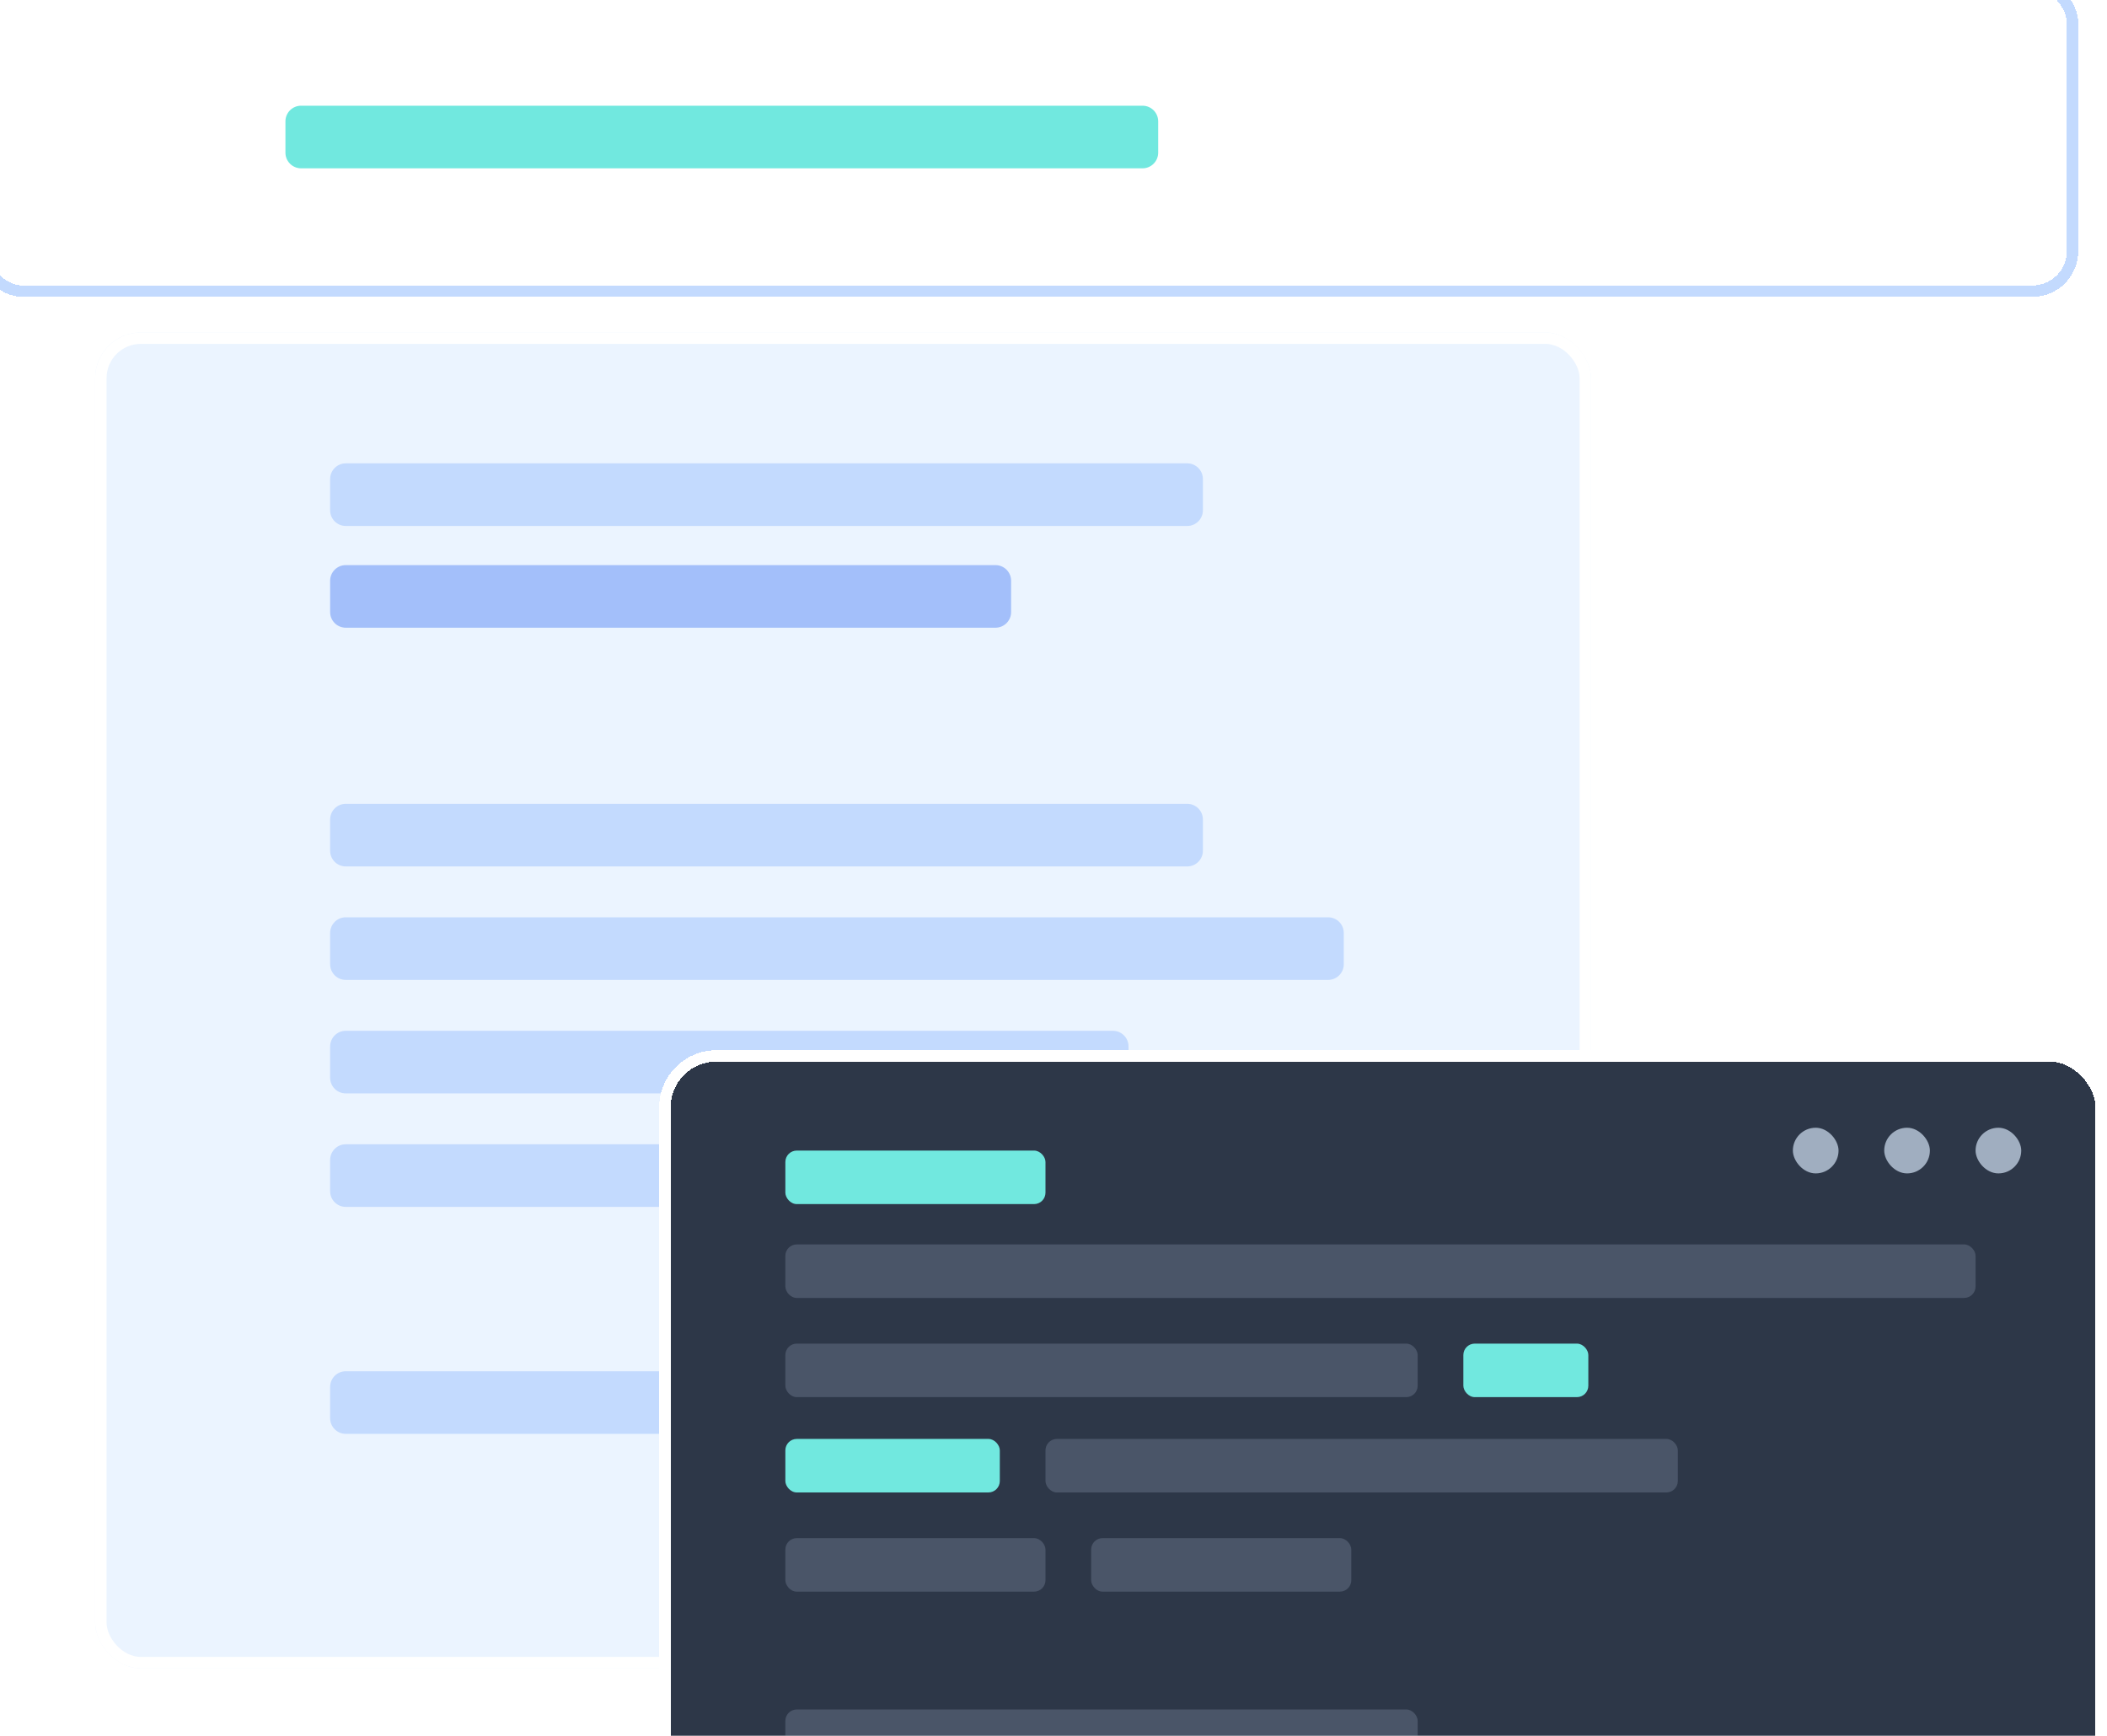 <svg xmlns="http://www.w3.org/2000/svg" fill="none" viewBox="18.03 18.98 184.52 152.02"><g filter="url(#filter0_ddd_656_13441)"><g clip-path="url(#clip0_656_13441)"><rect x="26.363" y="40.098" width="131" height="117" rx="4" fill="#EBF4FF"></rect><path d="M46.941 52.934C46.941 52.176 47.555 51.562 48.312 51.562H122.002C122.759 51.562 123.373 52.176 123.373 52.934V55.675C123.373 56.433 122.759 57.046 122.002 57.046H48.312C47.555 57.046 46.941 56.433 46.941 55.675V52.934Z" fill="#C3DAFE"></path><path d="M46.941 61.845C46.941 61.087 47.555 60.474 48.312 60.474H105.207C105.964 60.474 106.578 61.087 106.578 61.845V64.587C106.578 65.344 105.964 65.957 105.207 65.957H48.312C47.555 65.957 46.941 65.344 46.941 64.587V61.845Z" fill="#A3BFFA"></path><path d="M46.941 82.752C46.941 81.995 47.555 81.381 48.312 81.381H122.002C122.759 81.381 123.373 81.995 123.373 82.752V85.494C123.373 86.251 122.759 86.865 122.002 86.865H48.312C47.555 86.865 46.941 86.251 46.941 85.494V82.752Z" fill="#C3DAFE"></path><path d="M46.941 102.631C46.941 101.874 47.555 101.26 48.312 101.26H115.489C116.247 101.26 116.86 101.874 116.86 102.631V105.373C116.86 106.13 116.247 106.744 115.489 106.744H48.312C47.555 106.744 46.941 106.13 46.941 105.373V102.631Z" fill="#C3DAFE"></path><path d="M46.941 112.57C46.941 111.813 47.555 111.199 48.312 111.199H98.01C98.767 111.199 99.381 111.813 99.381 112.57V115.312C99.381 116.069 98.767 116.683 98.01 116.683H48.312C47.555 116.683 46.941 116.069 46.941 115.312V112.57Z" fill="#C3DAFE"></path><path d="M46.941 132.449C46.941 131.692 47.555 131.078 48.312 131.078H115.489C116.247 131.078 116.86 131.692 116.86 132.449V135.191C116.86 135.948 116.247 136.562 115.489 136.562H48.312C47.555 136.562 46.941 135.948 46.941 135.191V132.449Z" fill="#C3DAFE"></path><path d="M46.941 92.691C46.941 91.934 47.555 91.32 48.312 91.32H134.34C135.097 91.32 135.711 91.934 135.711 92.691V95.433C135.711 96.19 135.097 96.804 134.34 96.804H48.312C47.555 96.804 46.941 96.19 46.941 95.433V92.691Z" fill="#C3DAFE"></path></g><rect x="26.863" y="40.598" width="130" height="116" rx="3.5" stroke="white"></rect></g><g filter="url(#filter1_d_656_13441)"><rect x="18.027" y="18.98" width="184" height="28" rx="4" fill="white" shape-rendering="crispEdges"></rect><rect x="18.527" y="19.48" width="183" height="27" rx="3.5" stroke="#C3DAFE" shape-rendering="crispEdges"></rect><rect width="96.431" height="12" transform="translate(25.027 26.98)" fill="white"></rect><path d="M45.027 31.609C45.027 30.852 45.64 30.238 46.398 30.238H120.087C120.844 30.238 121.458 30.852 121.458 31.609V34.351C121.458 35.108 120.844 35.722 120.087 35.722H46.398C45.64 35.722 45.027 35.108 45.027 34.351V31.609Z" fill="#71E8DF"></path></g><g filter="url(#filter2_ddd_656_13441)"><rect x="76.76" y="89.961" width="124.79" height="80.039" rx="4" fill="#2D3748" shape-rendering="crispEdges"></rect><rect x="76.26" y="89.461" width="125.79" height="81.039" rx="4.5" stroke="white" shape-rendering="crispEdges"></rect><rect x="175.04" y="95.751" width="4" height="4" rx="2" fill="#A0AEC0"></rect><rect x="183.04" y="95.751" width="4" height="4" rx="2" fill="#A0AEC0"></rect><rect x="191.04" y="95.751" width="4" height="4" rx="2" fill="#A0AEC0"></rect><rect x="86.807" y="105.97" width="104.233" height="4.688" rx="1" fill="#4A5568"></rect><rect x="86.807" y="114.658" width="55.376" height="4.688" rx="1" fill="#4A5568"></rect><rect x="86.807" y="146.701" width="55.376" height="4.688" rx="1" fill="#4A5568"></rect><rect x="86.807" y="155.049" width="22.781" height="4.688" rx="1" fill="#718096"></rect><rect x="86.807" y="97.751" width="22.781" height="4.688" rx="1" fill="#71E8DF"></rect><rect x="86.807" y="131.694" width="22.781" height="4.688" rx="1" fill="#4A5568"></rect><rect x="113.588" y="131.694" width="22.781" height="4.688" rx="1" fill="#4A5568"></rect><rect x="109.588" y="123.006" width="55.376" height="4.688" rx="1" fill="#4A5568"></rect><rect x="146.183" y="114.658" width="10.945" height="4.688" rx="1" fill="#71E8DF"></rect><rect x="86.807" y="123.006" width="18.781" height="4.688" rx="1" fill="#71E8DF"></rect></g><defs><filter id="filter0_ddd_656_13441" x="14.363" y="28.098" width="155" height="145" filterUnits="userSpaceOnUse" color-interpolation-filters="sRGB"><feFlood flood-opacity="0" result="BackgroundImageFix"></feFlood><feColorMatrix in="SourceAlpha" type="matrix" values="0 0 0 0 0 0 0 0 0 0 0 0 0 0 0 0 0 0 127 0" result="hardAlpha"></feColorMatrix><feOffset dy="4"></feOffset><feGaussianBlur stdDeviation="6"></feGaussianBlur><feColorMatrix type="matrix" values="0 0 0 0 0.09 0 0 0 0 0.169 0 0 0 0 0.302 0 0 0 0.08 0"></feColorMatrix><feBlend mode="normal" in2="BackgroundImageFix" result="effect1_dropShadow_656_13441"></feBlend><feColorMatrix in="SourceAlpha" type="matrix" values="0 0 0 0 0 0 0 0 0 0 0 0 0 0 0 0 0 0 127 0" result="hardAlpha"></feColorMatrix><feOffset dy="4"></feOffset><feGaussianBlur stdDeviation="6"></feGaussianBlur><feColorMatrix type="matrix" values="0 0 0 0 0.09 0 0 0 0 0.169 0 0 0 0 0.302 0 0 0 0.05 0"></feColorMatrix><feBlend mode="normal" in2="effect1_dropShadow_656_13441" result="effect2_dropShadow_656_13441"></feBlend><feColorMatrix in="SourceAlpha" type="matrix" values="0 0 0 0 0 0 0 0 0 0 0 0 0 0 0 0 0 0 127 0" result="hardAlpha"></feColorMatrix><feOffset></feOffset><feGaussianBlur stdDeviation="6"></feGaussianBlur><feComposite in2="hardAlpha" operator="out"></feComposite><feColorMatrix type="matrix" values="0 0 0 0 0.09 0 0 0 0 0.169 0 0 0 0 0.302 0 0 0 0.01 0"></feColorMatrix><feBlend mode="normal" in2="effect2_dropShadow_656_13441" result="effect3_dropShadow_656_13441"></feBlend><feBlend mode="normal" in="SourceGraphic" in2="effect3_dropShadow_656_13441" result="shape"></feBlend></filter><filter id="filter1_d_656_13441" x="0.027" y="0.98" width="216" height="60" filterUnits="userSpaceOnUse" color-interpolation-filters="sRGB"><feFlood flood-opacity="0" result="BackgroundImageFix"></feFlood><feColorMatrix in="SourceAlpha" type="matrix" values="0 0 0 0 0 0 0 0 0 0 0 0 0 0 0 0 0 0 127 0" result="hardAlpha"></feColorMatrix><feOffset dx="-2" dy="-2"></feOffset><feGaussianBlur stdDeviation="8"></feGaussianBlur><feComposite in2="hardAlpha" operator="out"></feComposite><feColorMatrix type="matrix" values="0 0 0 0 0 0 0 0 0 0 0 0 0 0 0 0 0 0 0.08 0"></feColorMatrix><feBlend mode="normal" in2="BackgroundImageFix" result="effect1_dropShadow_656_13441"></feBlend><feBlend mode="normal" in="SourceGraphic" in2="effect1_dropShadow_656_13441" result="shape"></feBlend></filter><filter id="filter2_ddd_656_13441" x="29.759" y="42.961" width="218.79" height="188.039" filterUnits="userSpaceOnUse" color-interpolation-filters="sRGB"><feFlood flood-opacity="0" result="BackgroundImageFix"></feFlood><feColorMatrix in="SourceAlpha" type="matrix" values="0 0 0 0 0 0 0 0 0 0 0 0 0 0 0 0 0 0 127 0" result="hardAlpha"></feColorMatrix><feOffset dy="18"></feOffset><feGaussianBlur stdDeviation="21"></feGaussianBlur><feColorMatrix type="matrix" values="0 0 0 0 0.09 0 0 0 0 0.169 0 0 0 0 0.302 0 0 0 0.08 0"></feColorMatrix><feBlend mode="normal" in2="BackgroundImageFix" result="effect1_dropShadow_656_13441"></feBlend><feColorMatrix in="SourceAlpha" type="matrix" values="0 0 0 0 0 0 0 0 0 0 0 0 0 0 0 0 0 0 127 0" result="hardAlpha"></feColorMatrix><feOffset dy="4"></feOffset><feGaussianBlur stdDeviation="13"></feGaussianBlur><feColorMatrix type="matrix" values="0 0 0 0 0.09 0 0 0 0 0.169 0 0 0 0 0.302 0 0 0 0.05 0"></feColorMatrix><feBlend mode="normal" in2="effect1_dropShadow_656_13441" result="effect2_dropShadow_656_13441"></feBlend><feColorMatrix in="SourceAlpha" type="matrix" values="0 0 0 0 0 0 0 0 0 0 0 0 0 0 0 0 0 0 127 0" result="hardAlpha"></feColorMatrix><feOffset></feOffset><feGaussianBlur stdDeviation="23"></feGaussianBlur><feComposite in2="hardAlpha" operator="out"></feComposite><feColorMatrix type="matrix" values="0 0 0 0 0.09 0 0 0 0 0.169 0 0 0 0 0.302 0 0 0 0.01 0"></feColorMatrix><feBlend mode="normal" in2="effect2_dropShadow_656_13441" result="effect3_dropShadow_656_13441"></feBlend><feBlend mode="normal" in="SourceGraphic" in2="effect3_dropShadow_656_13441" result="shape"></feBlend></filter><clipPath id="clip0_656_13441"><rect x="26.363" y="40.098" width="131" height="117" rx="4" fill="white"></rect></clipPath></defs></svg>